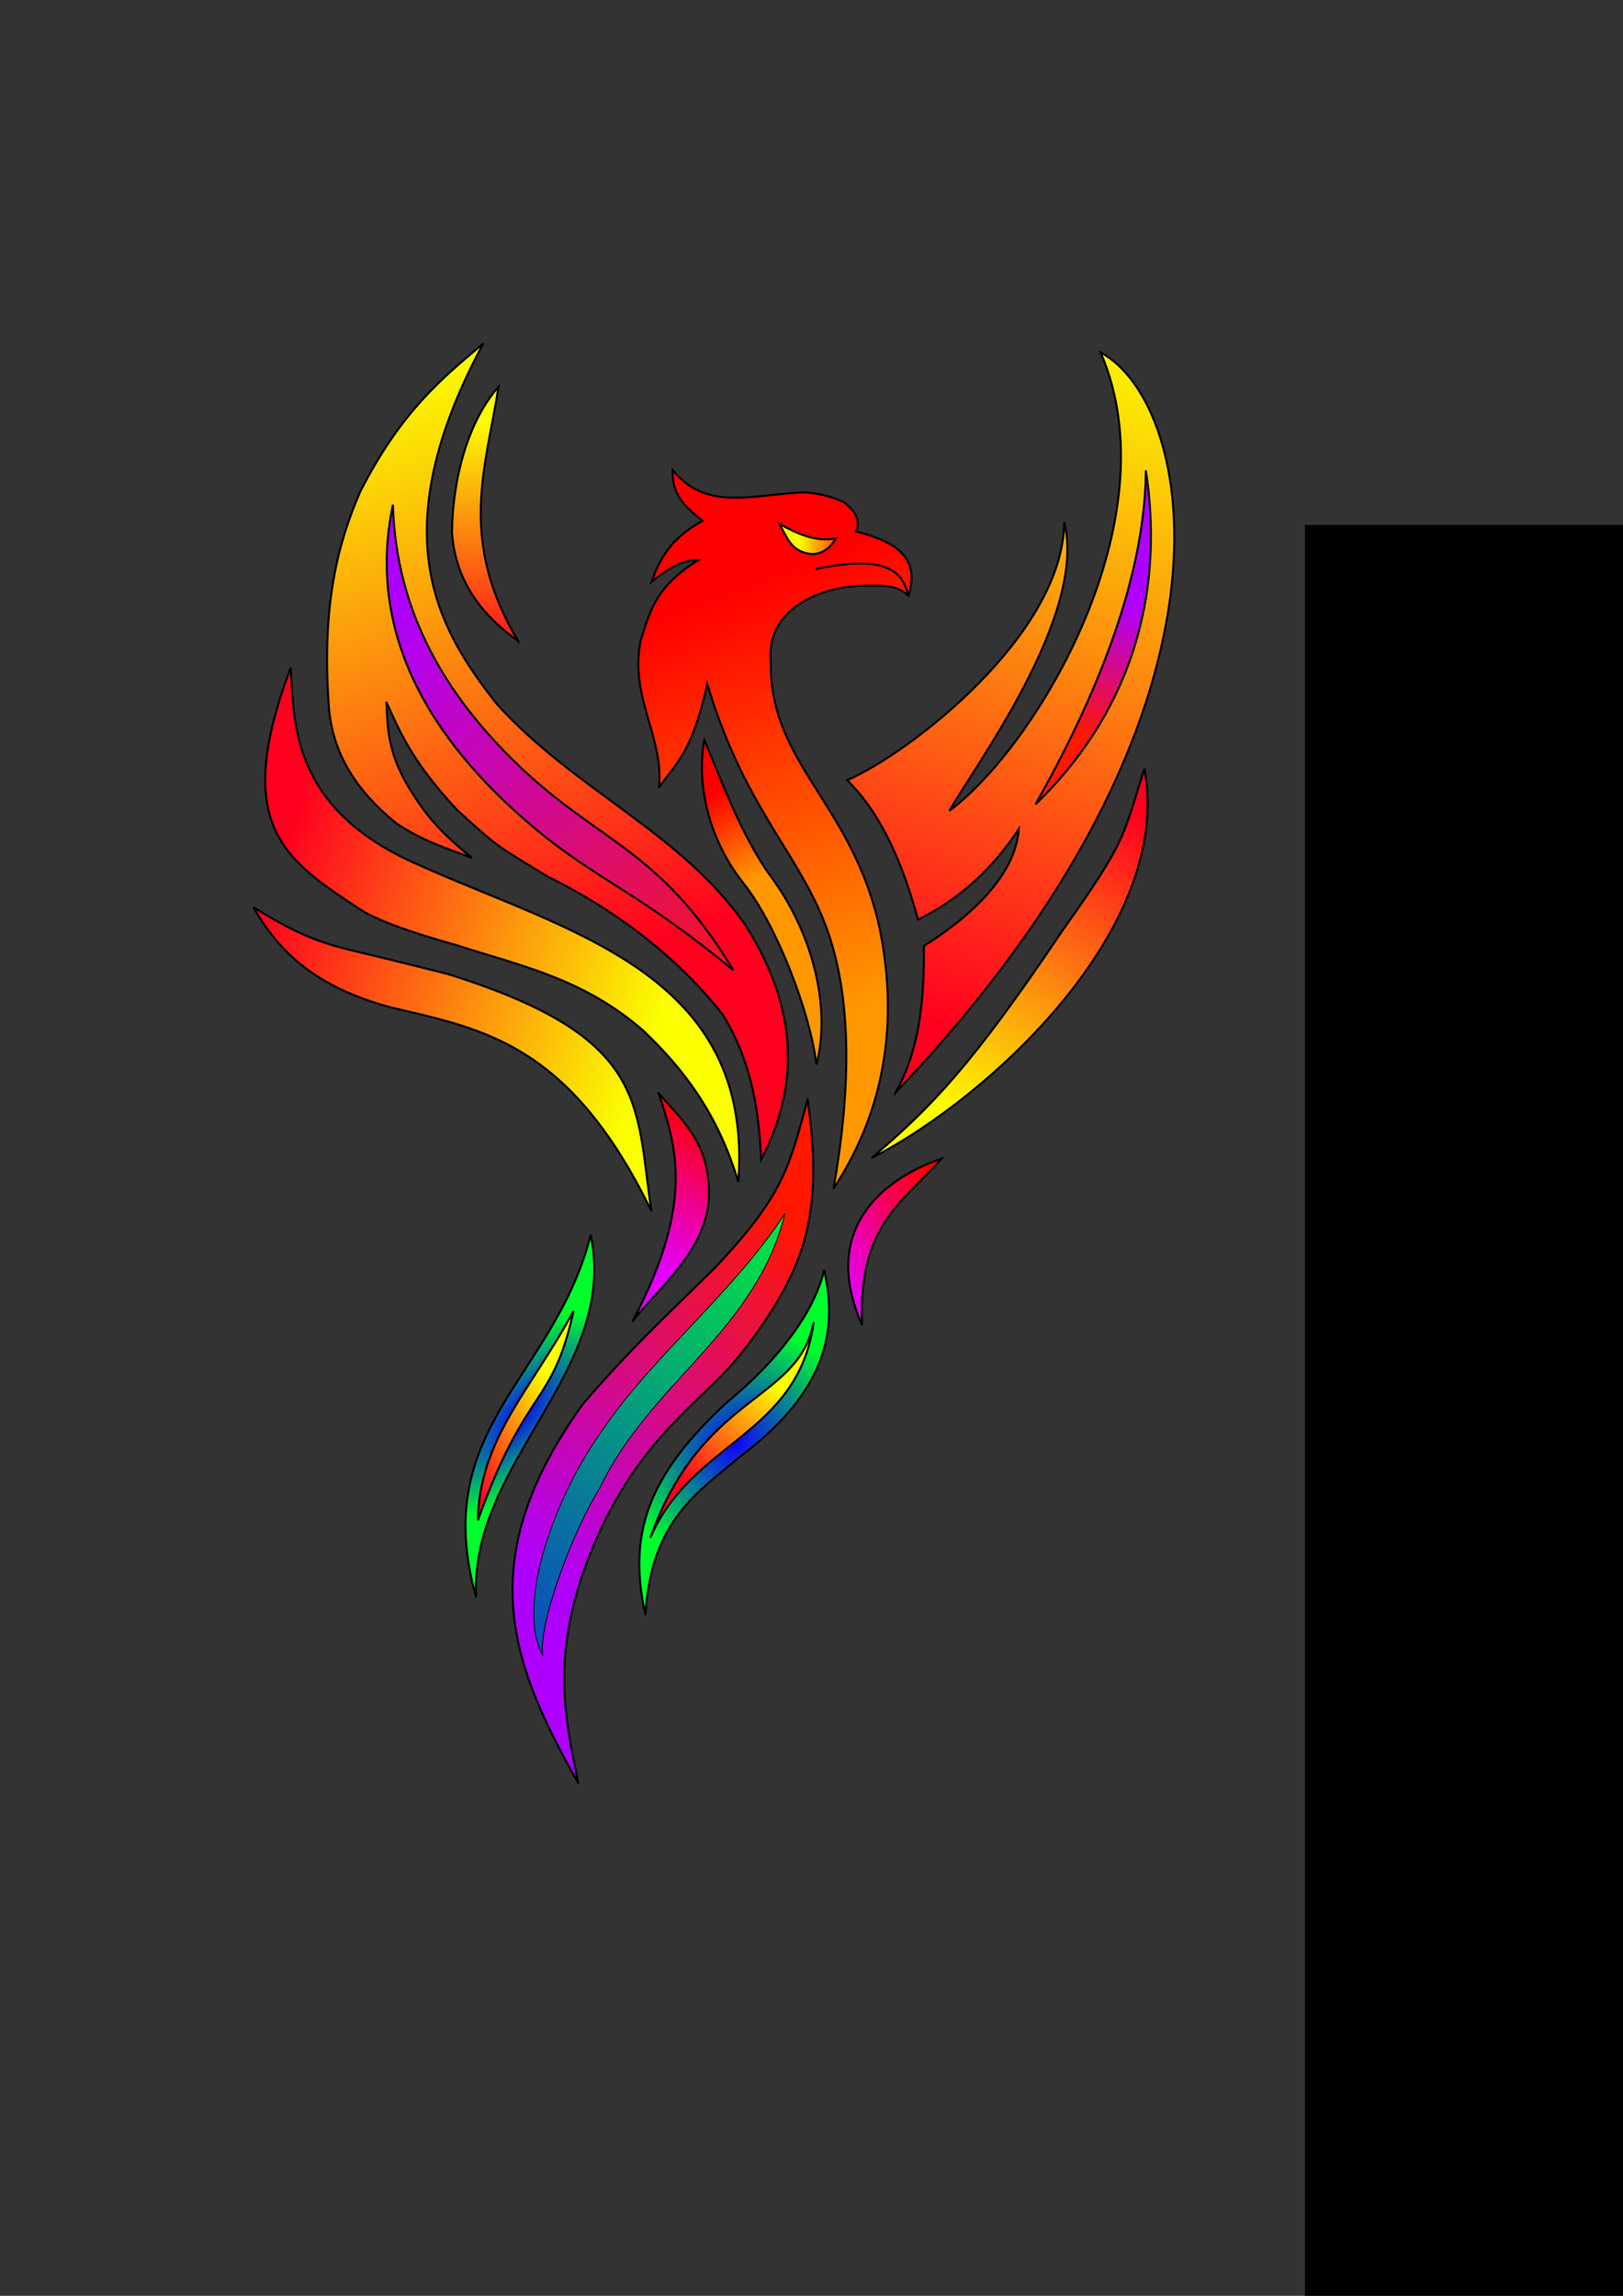 <?xml version="1.0" encoding="UTF-8" standalone="no"?>
<!-- Created with Inkscape (http://www.inkscape.org/) -->

<svg
   xmlns:osb="http://www.openswatchbook.org/uri/2009/osb"
   xmlns:dc="http://purl.org/dc/elements/1.1/"
   xmlns:cc="http://creativecommons.org/ns#"
   xmlns:rdf="http://www.w3.org/1999/02/22-rdf-syntax-ns#"
   xmlns:svg="http://www.w3.org/2000/svg"
   xmlns="http://www.w3.org/2000/svg"
   xmlns:xlink="http://www.w3.org/1999/xlink"
   xmlns:sodipodi="http://sodipodi.sourceforge.net/DTD/sodipodi-0.dtd"
   xmlns:inkscape="http://www.inkscape.org/namespaces/inkscape"
   width="210mm"
   height="297mm"
   viewBox="0 0 210 297"
   version="1.1"
   id="svg8"
   inkscape:version="0.92.5 (2060ec1f9f, 2020-04-08)"
   sodipodi:docname="pheonixlogo.svg"
   inkscape:export-filename="/home/levi/Desktop/Hypnotherpy oct17 22/to do/logo/pheonix300.png"
   inkscape:export-xdpi="300"
   inkscape:export-ydpi="300">
  <rect x="0" y="0" width="210" height="297" fill="#333333" stroke="none"/>
  <defs
     id="defs2">
    <linearGradient
       id="linearGradient6641"
       inkscape:collect="always">
      <stop
         id="stop6637"
         offset="0"
         style="stop-color:#e300fe;stop-opacity:1" />
      <stop
         id="stop6639"
         offset="1"
         style="stop-color:#fe0000;stop-opacity:1" />
    </linearGradient>
    <linearGradient
       inkscape:collect="always"
       id="linearGradient6539">
      <stop
         style="stop-color:#0f00fe;stop-opacity:1"
         offset="0"
         id="stop6535" />
      <stop
         style="stop-color:#00fe2d;stop-opacity:1"
         offset="1"
         id="stop6537" />
    </linearGradient>
    <linearGradient
       inkscape:collect="always"
       id="linearGradient6523">
      <stop
         style="stop-color:#fafe00;stop-opacity:1"
         offset="0"
         id="stop6519" />
      <stop
         style="stop-color:#fed400;stop-opacity:0;"
         offset="1"
         id="stop6521" />
    </linearGradient>
    <linearGradient
       id="linearGradient6517"
       inkscape:collect="always">
      <stop
         id="stop6513"
         offset="0"
         style="stop-color:#ae00fe;stop-opacity:1" />
      <stop
         id="stop6515"
         offset="1"
         style="stop-color:#ff1700;stop-opacity:1" />
    </linearGradient>
    <linearGradient
       inkscape:collect="always"
       id="linearGradient6497">
      <stop
         style="stop-color:#ae00fe;stop-opacity:1"
         offset="0"
         id="stop6493" />
      <stop
         style="stop-color:#ff1700;stop-opacity:1"
         offset="1"
         id="stop6495" />
    </linearGradient>
    <linearGradient
       inkscape:collect="always"
       id="linearGradient6455">
      <stop
         style="stop-color:#ff001f;stop-opacity:1"
         offset="0"
         id="stop6451" />
      <stop
         style="stop-color:#fbff00;stop-opacity:1"
         offset="1"
         id="stop6453" />
    </linearGradient>
    <linearGradient
       inkscape:collect="always"
       id="linearGradient6435">
      <stop
         style="stop-color:#ff0000;stop-opacity:1;"
         offset="0"
         id="stop6431" />
      <stop
         style="stop-color:#ff9800;stop-opacity:1"
         offset="1"
         id="stop6433" />
    </linearGradient>
    <linearGradient
       id="linearGradient6357"
       osb:paint="solid">
      <stop
         style="stop-color:#ff0000;stop-opacity:1;"
         offset="0"
         id="stop6355" />
    </linearGradient>
    <linearGradient
       inkscape:collect="always"
       xlink:href="#linearGradient6435"
       id="linearGradient6449"
       x1="92.347"
       y1="77.223"
       x2="112.335"
       y2="130.143"
       gradientUnits="userSpaceOnUse" />
    <linearGradient
       inkscape:collect="always"
       xlink:href="#linearGradient6455"
       id="linearGradient6457"
       x1="122.876"
       y1="133.066"
       x2="151.869"
       y2="44.021"
       gradientUnits="userSpaceOnUse" />
    <linearGradient
       inkscape:collect="always"
       xlink:href="#linearGradient6455"
       id="linearGradient6465"
       x1="81.476"
       y1="122.935"
       x2="57.046"
       y2="45.828"
       gradientUnits="userSpaceOnUse" />
    <linearGradient
       inkscape:collect="always"
       xlink:href="#linearGradient6435"
       id="linearGradient6473"
       x1="92.562"
       y1="102.764"
       x2="97.88"
       y2="113.588"
       gradientUnits="userSpaceOnUse" />
    <linearGradient
       inkscape:collect="always"
       xlink:href="#linearGradient6455"
       id="linearGradient6481"
       x1="61.16"
       y1="85.304"
       x2="62.876"
       y2="54.301"
       gradientUnits="userSpaceOnUse" />
    <linearGradient
       inkscape:collect="always"
       xlink:href="#linearGradient6497"
       id="linearGradient6503"
       x1="146.974"
       y1="78.48"
       x2="139.563"
       y2="95.184"
       gradientUnits="userSpaceOnUse" />
    <linearGradient
       inkscape:collect="always"
       xlink:href="#linearGradient6517"
       id="linearGradient6511"
       x1="52.583"
       y1="78.195"
       x2="100.865"
       y2="130.981"
       gradientUnits="userSpaceOnUse" />
    <linearGradient
       inkscape:collect="always"
       xlink:href="#linearGradient6523"
       id="linearGradient6525"
       x1="103.565"
       y1="68.513"
       x2="110.794"
       y2="68.75"
       gradientUnits="userSpaceOnUse" />
    <radialGradient
       inkscape:collect="always"
       xlink:href="#linearGradient6539"
       id="radialGradient6543"
       cx="67.508"
       cy="183.344"
       fx="67.508"
       fy="183.344"
       r="8.463"
       gradientTransform="matrix(-1.24,1.483,-0.643,-0.537,268.934,181.352)"
       gradientUnits="userSpaceOnUse" />
    <radialGradient
       inkscape:collect="always"
       xlink:href="#linearGradient6539"
       id="radialGradient6553"
       cx="94.999"
       cy="186.617"
       fx="94.999"
       fy="186.617"
       r="12.412"
       gradientTransform="matrix(0.725,0.706,-0.902,0.927,194.564,-53.349)"
       gradientUnits="userSpaceOnUse" />
    <linearGradient
       inkscape:collect="always"
       xlink:href="#linearGradient6455"
       id="linearGradient6561"
       x1="92.044"
       y1="194.881"
       x2="103.144"
       y2="181.25"
       gradientUnits="userSpaceOnUse" />
    <linearGradient
       inkscape:collect="always"
       xlink:href="#linearGradient6455"
       id="linearGradient6569"
       x1="58.627"
       y1="188.737"
       x2="72.2"
       y2="180.184"
       gradientUnits="userSpaceOnUse" />
    <linearGradient
       inkscape:collect="always"
       xlink:href="#linearGradient6497"
       id="linearGradient6603"
       x1="65.385"
       y1="200.798"
       x2="101.567"
       y2="156.983"
       gradientUnits="userSpaceOnUse" />
    <linearGradient
       inkscape:collect="always"
       xlink:href="#linearGradient6539"
       id="linearGradient6611"
       x1="47.214"
       y1="234.374"
       x2="106.032"
       y2="150.719"
       gradientUnits="userSpaceOnUse" />
    <linearGradient
       inkscape:collect="always"
       xlink:href="#linearGradient6455"
       id="linearGradient6619"
       x1="32.674"
       y1="121.53"
       x2="83.089"
       y2="138.502"
       gradientUnits="userSpaceOnUse" />
    <linearGradient
       inkscape:collect="always"
       xlink:href="#linearGradient6455"
       id="linearGradient6627"
       x1="150.759"
       y1="107.698"
       x2="124.974"
       y2="145.917"
       gradientUnits="userSpaceOnUse" />
    <linearGradient
       inkscape:collect="always"
       xlink:href="#linearGradient6641"
       id="linearGradient6635"
       x1="106.641"
       y1="164.301"
       x2="121.736"
       y2="153.315"
       gradientUnits="userSpaceOnUse" />
    <linearGradient
       inkscape:collect="always"
       xlink:href="#linearGradient6641"
       id="linearGradient6649"
       x1="83.051"
       y1="163.417"
       x2="91.189"
       y2="143.773"
       gradientUnits="userSpaceOnUse" />
  </defs>
  <sodipodi:namedview
     id="base"
     pagecolor="#ffffff"
     bordercolor="#666666"
     borderopacity="1"
     inkscape:pageopacity="0.0"
     inkscape:pageshadow="2"
     inkscape:zoom="0.40651735"
     inkscape:cx="729.33638"
     inkscape:cy="748.53936"
     inkscape:document-units="mm"
     inkscape:current-layer="layer1"
     showgrid="false"
     inkscape:window-width="1920"
     inkscape:window-height="1009"
     inkscape:window-x="0"
     inkscape:window-y="0"
     inkscape:window-maximized="1"
     showborder="true"
     inkscape:pagecheckerboard="false" />
  <g
     inkscape:label="Layer 1"
     inkscape:groupmode="layer"
     id="layer1">
    <path
       style="fill:url(#linearGradient6449);stroke:#000000;stroke-width:0.265;stroke-linecap:butt;stroke-linejoin:miter;stroke-opacity:1;stroke-miterlimit:4;stroke-dasharray:none;fill-opacity:1;fill-rule:nonzero"
       d="m 104.18,63.694 c 1.786,0.127 3.567,0.571 5.103,1.323 0.964,0.897 2.148,1.851 1.512,3.733 4.518,1.214 8.45,3.002 6.756,8.315 -1.579,-1.497 -3.473,-1.264 -5.293,-1.291 -6.211,-0.092 -13.163,3.184 -12.519,9.748 -0.303,14.283 12.408,19.201 14.744,38.625 0.713,5.554 0.457,10.744 -0.642,15.65 -1.1,4.906 -3.092,9.535 -5.997,13.985 2.681,-15.185 2.026,-26.565 -1.304,-34.791 -3.673,-9.075 -10.418,-15.102 -15.023,-30.494 -1.974,8.972 -4.138,10.313 -6.258,13.396 0.705,-6.468 -3.91,-11.854 -2.34,-19.111 1.128,-3.413 1.722,-6.812 7.465,-10.347 -2.278,-0.008 -4.193,1.337 -6.095,2.835 1.044,-2.809 2.35,-5.577 6.615,-7.89 -1.961,-1.599 -3.997,-3.131 -3.874,-6.567 1.545,1.862 3.568,3.31 6.993,3.544 3.583,0.175 6.313,-0.542 10.158,-0.661"
       id="path3960"
       inkscape:connector-curvature="0"
       sodipodi:nodetypes="ccccsccscsccccccccc"
       inkscape:export-xdpi="300"
       inkscape:export-ydpi="300" />
    <path
       style="fill:url(#linearGradient6525);stroke:#000000;stroke-width:0.265px;stroke-linecap:butt;stroke-linejoin:miter;stroke-opacity:1;fill-opacity:1"
       d="m 100.825,67.757 c 2.347,1.314 4.728,2.38 7.323,1.89 -0.673,1.252 -1.832,2.071 -3.142,2.032 -2.721,-0.307 -3.139,-2.176 -4.181,-3.922 z"
       id="path3962"
       inkscape:connector-curvature="0"
       sodipodi:nodetypes="cccc"
       inkscape:export-xdpi="300"
       inkscape:export-ydpi="300" />
    <path
       style="fill:url(#linearGradient6465);stroke:#000000;stroke-width:0.265px;stroke-linecap:butt;stroke-linejoin:miter;stroke-opacity:1;fill-opacity:1.0"
       d="M 62.541,44.43 C 49.153,69.266 56.853,81.61 64.278,91.069 74.296,102.185 88.021,107.632 96.351,119.533 c 5.744,9.004 8.065,19.153 2.138,30.469 -0.314,-6.232 -1.152,-12.465 -4.944,-18.709 -5.405,-6.874 -13.055,-13.161 -22.718,-17.907 -6.509,-4.004 -6.218,-3.599 -11.626,-8.553 -6.089,-6.476 -7.61,-10.579 -9.221,-14.032 0.237,3.032 -0.058,6.481 3.341,11.76 1.589,2.524 3.435,4.985 7.751,8.419 -3.252,-1.197 -6.637,-2.299 -9.889,-4.544 -5.125,-4.185 -8.11,-8.951 -8.619,-14.833 -0.99,-13.373 1.178,-21.405 4.076,-28.063 C 51.939,53.177 57.24,48.9 62.541,44.43 Z"
       id="path3987"
       inkscape:connector-curvature="0"
       sodipodi:nodetypes="cccccccccccccc"
       inkscape:export-xdpi="300"
       inkscape:export-ydpi="300" />
    <path
       style="fill:url(#linearGradient6619);stroke:#000000;stroke-width:0.265px;stroke-linecap:butt;stroke-linejoin:miter;stroke-opacity:1;fill-opacity:1"
       d="m 46.707,117.718 c -9.908,-6.516 -16.773,-10.9 -9.098,-31.345 0.496,6.834 -0.178,18.161 16.347,25.419 19.609,8.846 43.595,13.996 41.577,41.105 -2.721,-9.024 -7.219,-14.691 -12.19,-19.466 -7.749,-6.842 -15.959,-8.477 -24.521,-11.231 -3.042,-0.839 -9.399,-2.737 -12.116,-4.482 z m 11.225,8.285 c 26.147,8.177 24.252,16.693 26.356,30.673 -10.675,-21.935 -21.967,-23.549 -33.91,-26.402 -8.383,-2.316 -13.769,-6.143 -17.589,-12.907 5.012,3.1 8.018,4.42 12.381,5.496 6.36,1.509 10.256,2.525 12.762,3.14 z"
       id="path3989"
       inkscape:connector-curvature="0"
       sodipodi:nodetypes="ccccccccccccc"
       inkscape:export-xdpi="300"
       inkscape:export-ydpi="300" />
    <path
       style="fill:url(#linearGradient6627);stroke:#000000;stroke-width:0.265px;stroke-linecap:butt;stroke-linejoin:miter;stroke-opacity:1;fill-opacity:1"
       d="m 112.759,149.818 c 15.302,-7.815 39.232,-29.862 35.308,-50.375 -2.785,8.799 -2.177,9.11 -10.669,21.044 -11.57,17.203 -16.745,22.615 -24.639,29.331 z"
       id="path3991"
       inkscape:connector-curvature="0"
       sodipodi:nodetypes="cccc"
       inkscape:export-xdpi="300"
       inkscape:export-ydpi="300" />
    <path
       style="fill:url(#linearGradient6457);stroke:#000000;stroke-width:0.265px;stroke-linecap:butt;stroke-linejoin:miter;stroke-opacity:1;fill-opacity:1"
       d="m 115.85,141.368 c 3.175,-5.582 3.759,-12.162 3.685,-18.993 6.845,-4.291 11.912,-9.61 12.284,-15.119 -3.186,4.834 -7.337,8.897 -13.04,11.717 -2.377,-8.864 -5.53,-14.469 -9.166,-18.048 7.995,-3.43 27.936,-18.768 28.091,-33.367 2.983,11.961 -11.366,31.219 -14.862,37.335 11.386,-8.515 28.879,-37.842 19.563,-59.293 12.17,6.439 20.676,46.336 -26.555,95.767 z"
       id="path3993"
       inkscape:connector-curvature="0"
       sodipodi:nodetypes="ccccccccc"
       inkscape:export-xdpi="300"
       inkscape:export-ydpi="300" />
    <path
       style="fill:url(#linearGradient6603);stroke:#000000;stroke-width:0.265px;stroke-linecap:butt;stroke-linejoin:miter;stroke-opacity:1;fill-opacity:1"
       d="m 104.502,142.251 c 0.721,5.321 1.439,12.058 -0.599,18.823 -1.66,5.509 -5.732,11.262 -8.355,14.452 -4.774,5.878 -12.773,10.353 -18.624,24.141 -5.877,13.85 -3.858,22.288 -2.09,31.05 -8.465,-15.071 -14.2,-28.651 0.668,-49.178 6.286,-7.227 9.529,-10.181 17.03,-17.551 8.974,-9.517 9.535,-12.984 11.969,-21.738 z"
       id="path3995"
       inkscape:connector-curvature="0"
       sodipodi:nodetypes="cscscccc"
       inkscape:export-xdpi="300"
       inkscape:export-ydpi="300" />
    <path
       style="fill:url(#radialGradient6553);stroke:#000000;stroke-width:0.265px;stroke-linecap:butt;stroke-linejoin:miter;stroke-opacity:1;fill-opacity:1"
       d="m 106.641,164.301 c 1.778,7.769 0.367,15.711 -10.958,24.188 -5.124,4.408 -11.474,8.02 -12.161,20.446 -2.338,-10.357 0.21,-18.009 10.557,-27.529 6.6,-5.44 11.239,-11.547 12.562,-17.105 z"
       id="path3997"
       inkscape:connector-curvature="0"
       sodipodi:nodetypes="ccccc"
       inkscape:export-xdpi="300"
       inkscape:export-ydpi="300" />
    <path
       style="fill:url(#radialGradient6543);stroke:#000000;stroke-width:0.265px;stroke-linecap:butt;stroke-linejoin:miter;stroke-opacity:1;fill-opacity:1"
       d="m 76.438,159.758 c 3.637,17.699 -15.666,29.304 -14.833,46.906 -6.151,-22.017 10.063,-28.223 14.833,-46.906 z"
       id="path3997-3"
       inkscape:connector-curvature="0"
       sodipodi:nodetypes="ccc"
       inkscape:export-xdpi="300"
       inkscape:export-ydpi="300" />
    <path
       style="fill:url(#linearGradient6481);stroke:#000000;stroke-width:0.265px;stroke-linecap:butt;stroke-linejoin:miter;stroke-opacity:1;fill-opacity:1"
       d="M 67.039,82.921 C 59.114,69.688 62.962,60.239 64.5,50.047 60.803,54.2 58.569,61.396 58.486,68.889 c 0.441,6.612 4.241,10.978 8.553,14.032 z"
       id="path4016"
       inkscape:connector-curvature="0"
       sodipodi:nodetypes="cccc"
       inkscape:export-xdpi="300"
       inkscape:export-ydpi="300" />
    <path
       style="fill:url(#linearGradient6649);stroke:#000000;stroke-width:0.265px;stroke-linecap:butt;stroke-linejoin:miter;stroke-opacity:1;fill-opacity:1"
       d="m 85.234,141.463 c 3.244,3.686 7.037,6.822 6.426,14.363 -0.945,6.528 -6.237,10.549 -9.827,15.119 8.211,-15.498 5.563,-22.875 3.402,-29.482 z"
       id="path4018"
       inkscape:connector-curvature="0"
       sodipodi:nodetypes="cccc"
       inkscape:export-xdpi="300"
       inkscape:export-ydpi="300" />
    <path
       style="fill:url(#linearGradient6611);stroke:#000000;stroke-width:0.112px;stroke-linecap:butt;stroke-linejoin:miter;stroke-opacity:1;fill-opacity:1"
       d="m 101.567,156.983 c -3.73,15.264 -17.449,21.806 -24.011,35.62 -3.441,5.379 -8.054,17.889 -7.302,21.611 -3.596,-6.403 1.45,-20.592 7.767,-29.313 6.473,-9.521 16.94,-17.746 23.546,-27.918 z"
       id="path3995-6"
       inkscape:connector-curvature="0"
       sodipodi:nodetypes="ccccc"
       inkscape:export-xdpi="300"
       inkscape:export-ydpi="300" />
    <path
       style="fill:none;stroke:#000000;stroke-width:0.265px;stroke-linecap:butt;stroke-linejoin:miter;stroke-opacity:1"
       d="m 105.55,73.616 c 9.97,-2.116 11.336,0.913 12.001,3.449"
       id="path4035"
       inkscape:connector-curvature="0"
       sodipodi:nodetypes="cc"
       inkscape:export-xdpi="300"
       inkscape:export-ydpi="300" />
    <path
       style="fill:url(#linearGradient6473);stroke:#000000;stroke-width:0.265px;stroke-linecap:butt;stroke-linejoin:miter;stroke-opacity:1;fill-opacity:1"
       d="m 91.139,95.746 c -1.052,5.681 0.496,12.777 5.086,18.558 4.207,5.298 8.579,16.513 9.415,23.425 1.8,-6.826 -0.069,-16.38 -5.839,-24.259 -3.909,-5.338 -6.581,-12.886 -8.662,-17.724 z"
       id="path4037"
       inkscape:connector-curvature="0"
       sodipodi:nodetypes="cscsc"
       inkscape:export-xdpi="300"
       inkscape:export-ydpi="300" />
    <path
       style="fill:url(#linearGradient6635);stroke:#000000;stroke-width:0.265px;stroke-linecap:butt;stroke-linejoin:miter;stroke-opacity:1;fill-opacity:1"
       d="m 121.843,149.876 c -7.935,2.728 -15.673,9.364 -10.3,21.545 -0.546,-13.077 5.425,-15.983 10.3,-21.545 z"
       id="path4018-7"
       inkscape:connector-curvature="0"
       sodipodi:nodetypes="ccc"
       inkscape:export-xdpi="300"
       inkscape:export-ydpi="300" />
    <path
       style="fill:url(#linearGradient6561);stroke:#000000;stroke-width:0.265px;stroke-linecap:butt;stroke-linejoin:miter;stroke-opacity:1;fill-opacity:1"
       d="m 105.285,171.024 c -1.982,14.716 -15.775,15.383 -21.134,27.909 6.648,-18.775 19.214,-17.533 21.134,-27.909 z"
       id="path3997-5"
       inkscape:connector-curvature="0"
       sodipodi:nodetypes="ccc"
       inkscape:export-xdpi="300"
       inkscape:export-ydpi="300" />
    <path
       style="fill:url(#linearGradient6569);stroke:#000000;stroke-width:0.265px;stroke-linecap:butt;stroke-linejoin:miter;stroke-opacity:1;fill-opacity:1"
       d="m 74.209,169.602 c -2.741,12.505 -6.079,9.507 -12.377,27.062 0.158,-10.505 6.968,-16.987 12.377,-27.062 z"
       id="path3997-3-3"
       inkscape:connector-curvature="0"
       sodipodi:nodetypes="ccc"
       inkscape:export-xdpi="300"
       inkscape:export-ydpi="300" />
    <path
       style="fill:url(#linearGradient6511);stroke:#000000;stroke-width:0.265px;stroke-linecap:butt;stroke-linejoin:miter;stroke-opacity:1;fill-opacity:1"
       d="m 50.838,65.301 c -3.429,16.321 4.498,30.281 18.402,41.89 7.956,6.642 13.572,8.329 25.632,18.303 C 85.034,109.246 77.297,109.2 66.141,98.095 58.264,90.254 51.243,79.798 50.838,65.301 Z"
       id="path4084"
       inkscape:connector-curvature="0"
       sodipodi:nodetypes="cscsc"
       inkscape:export-xdpi="300"
       inkscape:export-ydpi="300" />
    <path
       style="fill:url(#linearGradient6503);stroke:#000000;stroke-width:0.265px;stroke-linecap:butt;stroke-linejoin:miter;stroke-opacity:1;fill-opacity:1"
       d="m 148.261,60.859 c 2.257,14.613 -1,30.348 -14.269,43.184 10.54,-18.645 14.195,-32.669 14.269,-43.184 z"
       id="path4086"
       inkscape:connector-curvature="0"
       sodipodi:nodetypes="ccc"
       inkscape:export-xdpi="300"
       inkscape:export-ydpi="300" />
    <flowRoot
       xml:space="preserve"
       id="flowRoot4964"
       style="font-style:normal;font-variant:normal;font-weight:normal;font-stretch:normal;font-size:40px;line-height:1.25;font-family:MathJax_Caligraphic;-inkscape-font-specification:'MathJax_Caligraphic, Normal';font-variant-ligatures:normal;font-variant-caps:normal;font-variant-numeric:normal;font-feature-settings:normal;text-align:start;letter-spacing:0px;word-spacing:0px;writing-mode:lr-tb;text-anchor:start;fill:#000000;fill-opacity:1;stroke:none"
       transform="matrix(1.479,0,0,1.422,-802.254,-295.855)"
       inkscape:export-xdpi="300"
       inkscape:export-ydpi="300"><flowRegion
         id="flowRegion4966"
         style="font-style:normal;font-variant:normal;font-weight:normal;font-stretch:normal;font-size:40px;font-family:MathJax_Caligraphic;-inkscape-font-specification:'MathJax_Caligraphic, Normal';font-variant-ligatures:normal;font-variant-caps:normal;font-variant-numeric:normal;font-feature-settings:normal;text-align:start;writing-mode:lr-tb;text-anchor:start"><rect
           id="rect4968"
           width="911.158"
           height="644.477"
           x="656.599"
           y="255.809"
           style="font-style:normal;font-variant:normal;font-weight:normal;font-stretch:normal;font-size:40px;font-family:MathJax_Caligraphic;-inkscape-font-specification:'MathJax_Caligraphic, Normal';font-variant-ligatures:normal;font-variant-caps:normal;font-variant-numeric:normal;font-feature-settings:normal;text-align:start;writing-mode:lr-tb;text-anchor:start" /></flowRegion><flowPara
         id="flowPara4970">Sacred Path </flowPara><flowPara
         id="flowPara4972">Hypnotherapy</flowPara></flowRoot>    <flowRoot
       xml:space="preserve"
       id="flowRoot4974"
       style="fill:black;fill-opacity:1;stroke:none;font-family:sans-serif;font-style:normal;font-weight:normal;font-size:40px;line-height:1.25;letter-spacing:0px;word-spacing:0px"
       inkscape:export-xdpi="300"
       inkscape:export-ydpi="300"><flowRegion
         id="flowRegion4976"><rect
           id="rect4978"
           width="76.772"
           height="78.792"
           x="949.543"
           y="348.743" /></flowRegion><flowPara
         id="flowPara4980" /></flowRoot>    <flowRoot
       xml:space="preserve"
       id="flowRoot4982"
       style="fill:black;fill-opacity:1;stroke:none;font-family:sans-serif;font-style:normal;font-weight:normal;font-size:40px;line-height:1.25;letter-spacing:0px;word-spacing:0px"
       inkscape:export-xdpi="300"
       inkscape:export-ydpi="300"><flowRegion
         id="flowRegion4984"><rect
           id="rect4986"
           width="8.081"
           height="42.426"
           x="646.498"
           y="286.113" /></flowRegion><flowPara
         id="flowPara4988" /></flowRoot>  </g>
</svg>
